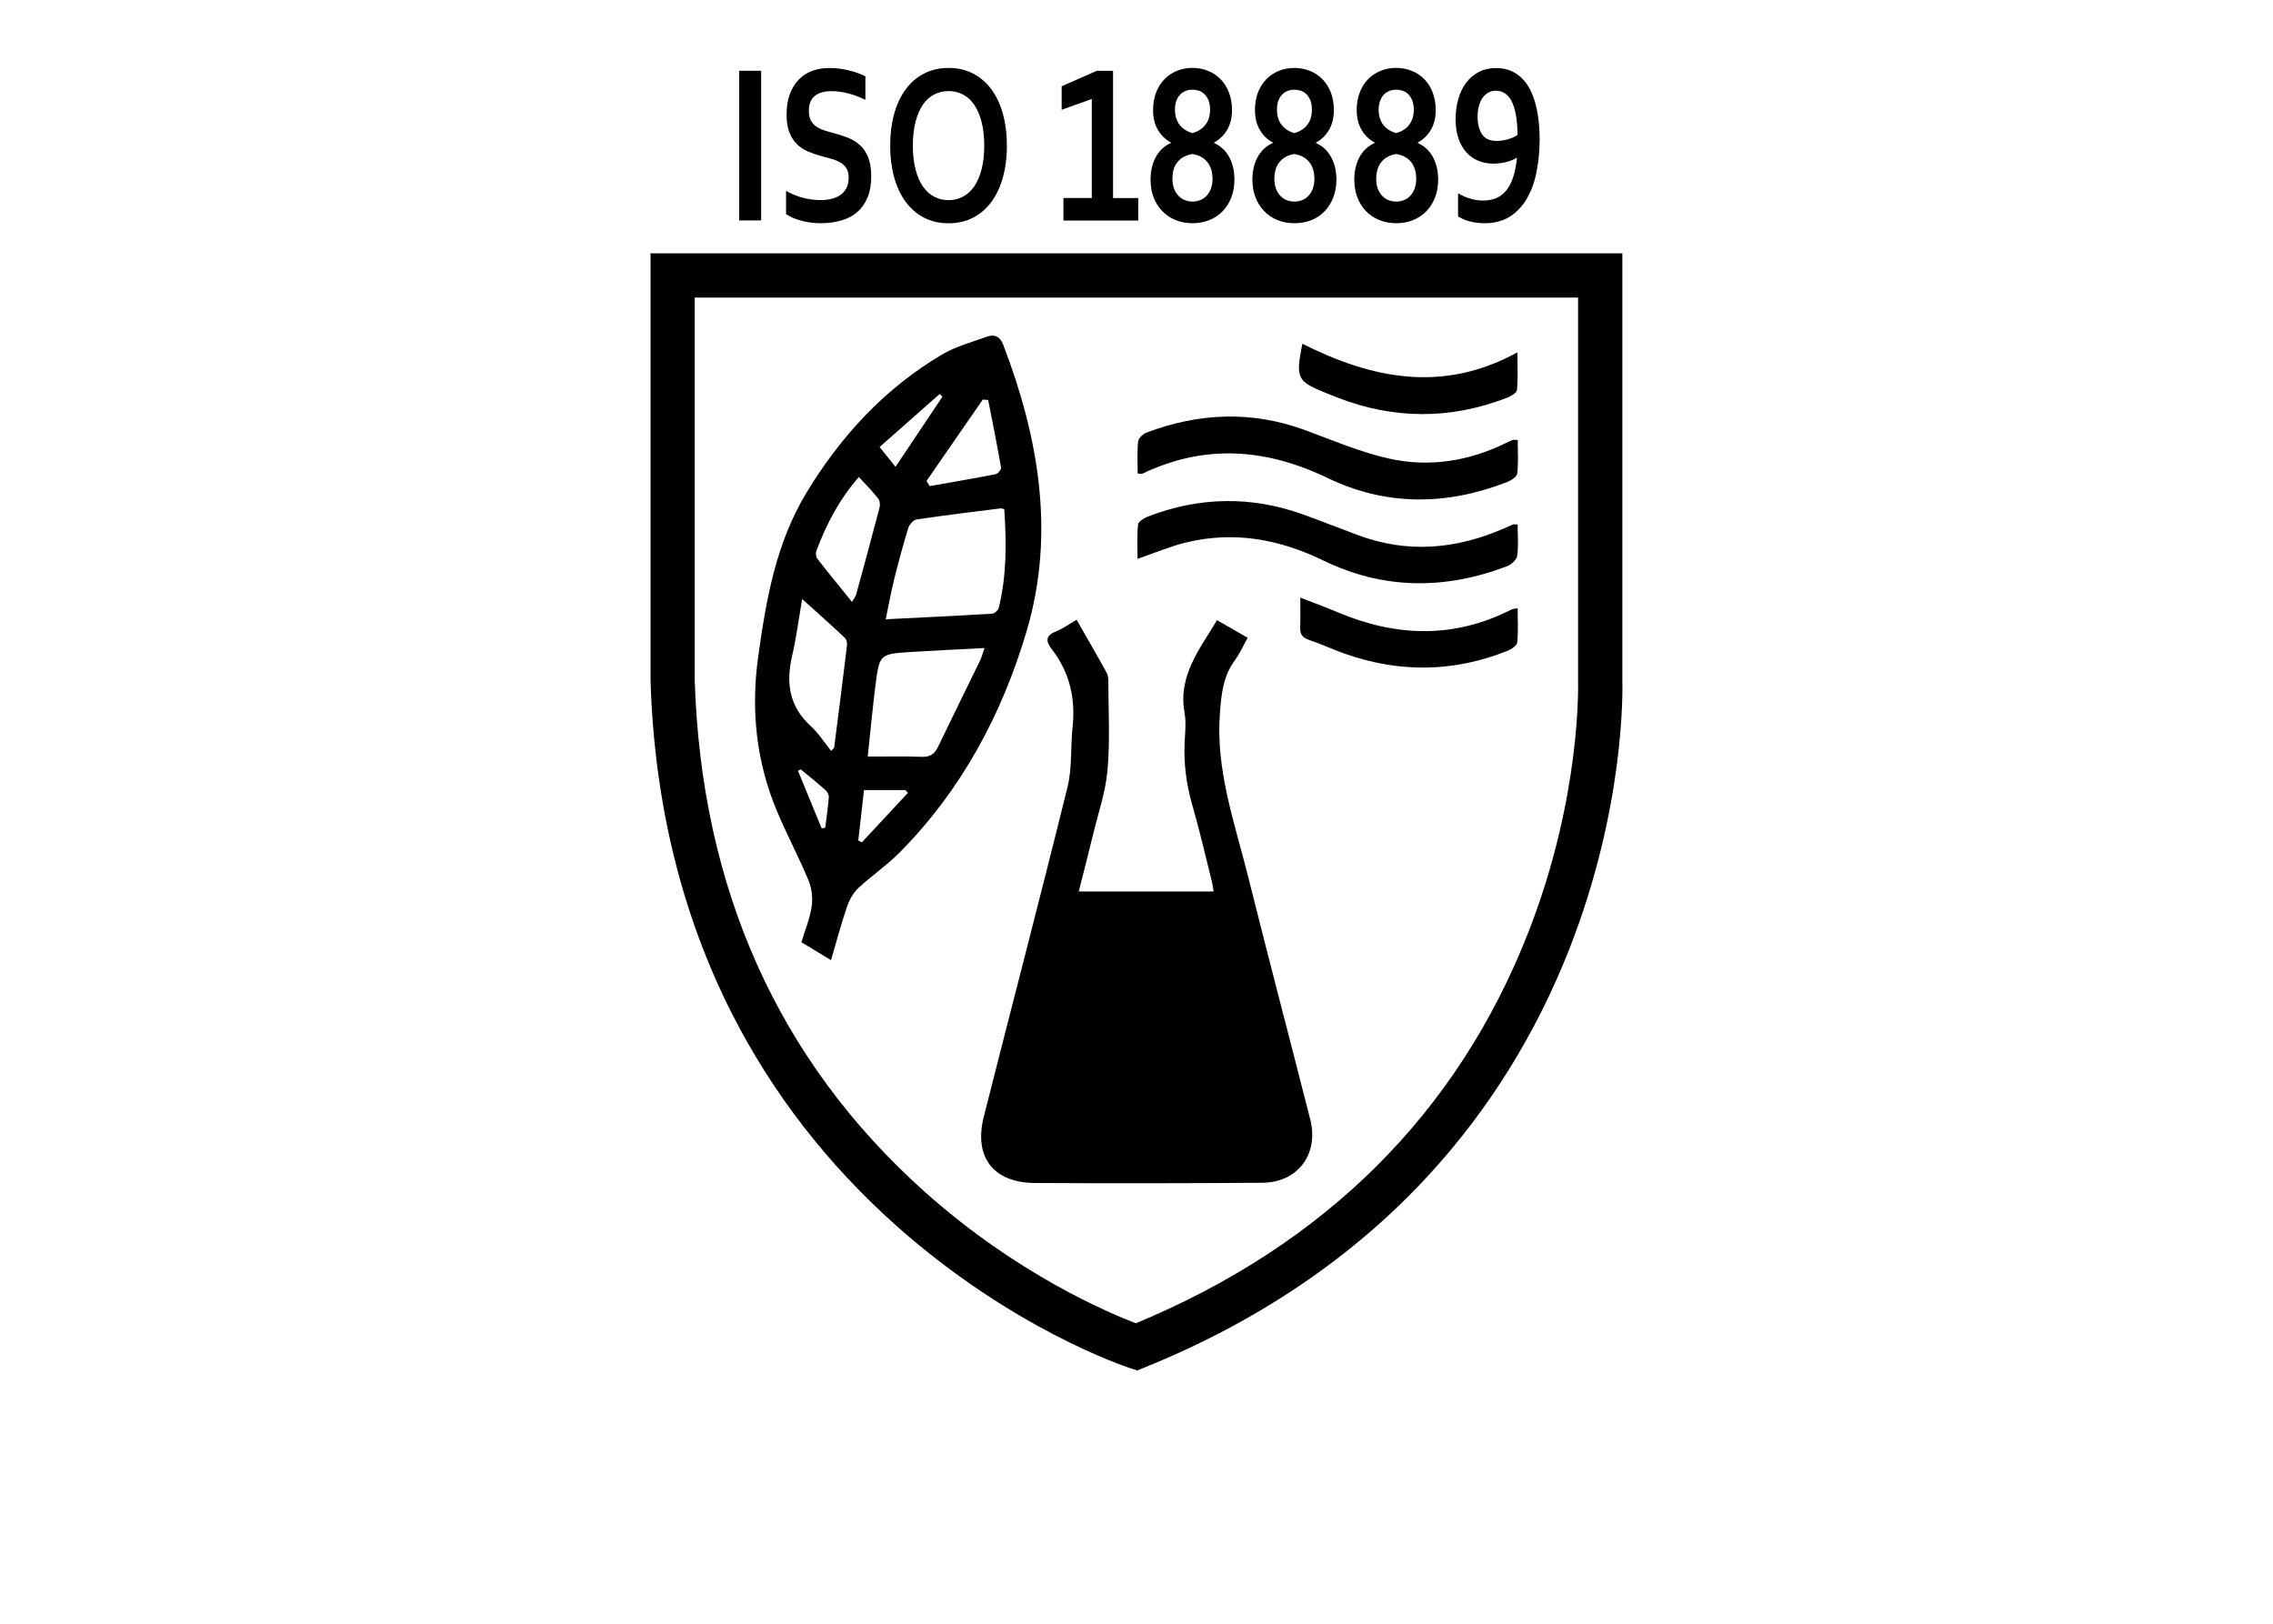 <?xml version="1.0" encoding="iso-8859-1"?>
<!-- Generator: Adobe Illustrator 16.0.0, SVG Export Plug-In . SVG Version: 6.00 Build 0)  -->
<svg version="1.2" baseProfile="tiny" id="Warstwa_1"
	 xmlns="http://www.w3.org/2000/svg" xmlns:xlink="http://www.w3.org/1999/xlink" x="0px" y="0px" width="39.685px"
	 height="28.347px" viewBox="0 0 39.685 28.347" xml:space="preserve">
<g>
	<path d="M12.906,3.849V1.235h0.383v2.613H12.906z"/>
	<path d="M14.817,3.099c0-0.066-0.013-0.12-0.039-0.161c-0.026-0.041-0.062-0.075-0.106-0.101s-0.095-0.047-0.151-0.063
		s-0.114-0.032-0.176-0.048c-0.081-0.022-0.159-0.048-0.233-0.079c-0.074-0.031-0.139-0.073-0.195-0.127
		c-0.056-0.054-0.101-0.123-0.134-0.206s-0.05-0.188-0.05-0.313c0-0.138,0.019-0.258,0.058-0.36s0.091-0.187,0.157-0.254
		c0.066-0.067,0.144-0.117,0.233-0.15c0.089-0.033,0.189-0.05,0.301-0.05c0.111,0,0.223,0.014,0.336,0.041
		c0.112,0.027,0.209,0.063,0.291,0.105v0.41C15,1.69,14.896,1.651,14.796,1.627c-0.099-0.024-0.193-0.036-0.28-0.036
		c-0.126,0-0.223,0.029-0.292,0.086s-0.102,0.143-0.102,0.258c0,0.066,0.011,0.121,0.033,0.164s0.053,0.079,0.092,0.106
		c0.038,0.028,0.083,0.05,0.133,0.067c0.05,0.017,0.103,0.033,0.159,0.047c0.088,0.023,0.173,0.05,0.254,0.081
		s0.152,0.073,0.215,0.128s0.112,0.126,0.148,0.214s0.055,0.2,0.055,0.337c0,0.141-0.021,0.262-0.063,0.365
		s-0.101,0.188-0.177,0.255s-0.169,0.117-0.279,0.149s-0.229,0.049-0.359,0.049c-0.114,0-0.226-0.014-0.335-0.042
		s-0.201-0.067-0.274-0.118V3.333c0.103,0.056,0.204,0.097,0.301,0.122c0.098,0.025,0.199,0.038,0.303,0.038
		c0.061,0,0.12-0.006,0.178-0.019c0.058-0.012,0.11-0.034,0.157-0.063s0.084-0.071,0.112-0.122
		C14.803,3.238,14.817,3.174,14.817,3.099z"/>
	<path d="M17.58,2.542c0,0.199-0.023,0.382-0.068,0.548c-0.045,0.166-0.112,0.309-0.199,0.429s-0.194,0.213-0.32,0.279
		s-0.271,0.1-0.432,0.1c-0.161,0-0.305-0.033-0.432-0.1c-0.127-0.066-0.233-0.16-0.32-0.279c-0.087-0.12-0.153-0.263-0.199-0.429
		s-0.068-0.349-0.068-0.548s0.022-0.382,0.068-0.548s0.111-0.309,0.199-0.429c0.087-0.12,0.193-0.213,0.32-0.279
		c0.126-0.066,0.271-0.1,0.432-0.1c0.162,0,0.306,0.033,0.432,0.1s0.233,0.16,0.32,0.279s0.153,0.263,0.199,0.429
		C17.557,2.16,17.58,2.343,17.58,2.542z M17.184,2.542c0-0.159-0.016-0.298-0.047-0.417s-0.074-0.218-0.129-0.298
		c-0.056-0.08-0.121-0.139-0.197-0.178c-0.076-0.039-0.159-0.059-0.25-0.059c-0.09,0-0.174,0.02-0.25,0.059
		c-0.076,0.039-0.142,0.098-0.197,0.178s-0.098,0.179-0.129,0.298s-0.047,0.258-0.047,0.417s0.016,0.298,0.047,0.417
		s0.074,0.218,0.129,0.297s0.121,0.138,0.197,0.178c0.076,0.04,0.16,0.06,0.25,0.06c0.091,0,0.174-0.02,0.25-0.06
		c0.076-0.04,0.142-0.099,0.197-0.178c0.055-0.079,0.098-0.178,0.129-0.297S17.184,2.701,17.184,2.542z"/>
	<path d="M19.062,3.456V1.728l-0.526,0.188v-0.41l0.612-0.27h0.285v2.221h0.44v0.393h-1.306V3.456H19.062z"/>
	<path d="M20.82,3.897c-0.109,0-0.209-0.019-0.299-0.057c-0.09-0.038-0.167-0.09-0.231-0.157c-0.064-0.067-0.114-0.147-0.149-0.239
		c-0.036-0.092-0.053-0.194-0.053-0.305c0-0.086,0.009-0.164,0.027-0.232s0.043-0.13,0.075-0.184
		c0.032-0.053,0.069-0.099,0.112-0.137c0.043-0.038,0.09-0.068,0.142-0.09V2.489c-0.097-0.053-0.173-0.128-0.229-0.224
		s-0.083-0.21-0.083-0.345c0-0.115,0.018-0.217,0.054-0.309s0.085-0.168,0.147-0.231s0.136-0.111,0.22-0.145s0.173-0.05,0.268-0.05
		s0.184,0.017,0.268,0.05c0.083,0.033,0.157,0.082,0.219,0.145s0.112,0.14,0.147,0.231c0.036,0.091,0.055,0.194,0.055,0.309
		c0,0.134-0.028,0.249-0.084,0.345s-0.133,0.17-0.229,0.224v0.008c0.051,0.022,0.098,0.052,0.141,0.09s0.081,0.083,0.113,0.137
		c0.031,0.053,0.057,0.115,0.074,0.184c0.019,0.069,0.027,0.146,0.027,0.232c0,0.111-0.018,0.212-0.053,0.305
		s-0.086,0.172-0.149,0.239s-0.141,0.12-0.231,0.157C21.029,3.878,20.93,3.897,20.82,3.897z M20.82,3.519
		c0.05,0,0.096-0.009,0.139-0.027c0.042-0.018,0.08-0.044,0.111-0.079s0.056-0.076,0.073-0.125s0.027-0.103,0.027-0.163
		c0-0.066-0.009-0.125-0.026-0.176s-0.042-0.094-0.073-0.13s-0.068-0.064-0.111-0.086c-0.043-0.021-0.09-0.036-0.141-0.044
		c-0.051,0.008-0.098,0.022-0.141,0.044c-0.043,0.021-0.08,0.05-0.111,0.086s-0.056,0.079-0.073,0.13S20.47,3.058,20.47,3.124
		c0,0.06,0.009,0.114,0.026,0.163c0.018,0.049,0.042,0.09,0.074,0.125s0.068,0.061,0.111,0.079
		C20.724,3.509,20.77,3.519,20.82,3.519z M20.82,2.323c0.098-0.027,0.173-0.076,0.227-0.146s0.08-0.157,0.08-0.263
		c0-0.059-0.008-0.11-0.024-0.153s-0.038-0.08-0.065-0.109c-0.028-0.029-0.06-0.051-0.097-0.065
		c-0.037-0.014-0.077-0.021-0.12-0.021c-0.042,0-0.082,0.007-0.119,0.021c-0.038,0.014-0.07,0.036-0.098,0.065
		c-0.028,0.029-0.05,0.066-0.066,0.109s-0.024,0.095-0.024,0.153c0,0.105,0.026,0.193,0.08,0.263S20.722,2.296,20.82,2.323z"/>
	<path d="M22.599,3.897c-0.109,0-0.21-0.019-0.3-0.057s-0.166-0.09-0.23-0.157s-0.114-0.147-0.149-0.239
		c-0.036-0.092-0.054-0.194-0.054-0.305c0-0.086,0.01-0.164,0.027-0.232c0.019-0.069,0.043-0.13,0.076-0.184
		C22,2.67,22.037,2.625,22.08,2.587s0.091-0.068,0.143-0.09V2.489c-0.098-0.053-0.174-0.128-0.229-0.224s-0.083-0.21-0.083-0.345
		c0-0.115,0.018-0.217,0.053-0.309C22,1.521,22.049,1.444,22.111,1.381s0.135-0.111,0.219-0.145s0.174-0.05,0.269-0.05
		s0.185,0.017,0.269,0.05c0.083,0.033,0.156,0.082,0.219,0.145s0.111,0.14,0.148,0.231c0.035,0.091,0.053,0.194,0.053,0.309
		c0,0.134-0.027,0.249-0.083,0.345s-0.132,0.17-0.229,0.224v0.008c0.051,0.022,0.099,0.052,0.143,0.09
		c0.043,0.038,0.08,0.083,0.111,0.137c0.032,0.053,0.057,0.115,0.076,0.184c0.018,0.069,0.027,0.146,0.027,0.232
		c0,0.111-0.019,0.212-0.054,0.305c-0.036,0.092-0.085,0.172-0.149,0.239s-0.141,0.12-0.23,0.157
		C22.808,3.878,22.708,3.897,22.599,3.897z M22.599,3.519c0.05,0,0.097-0.009,0.14-0.027c0.042-0.018,0.079-0.044,0.11-0.079
		s0.056-0.076,0.073-0.125s0.027-0.103,0.027-0.163c0-0.066-0.01-0.125-0.026-0.176s-0.042-0.094-0.073-0.13
		s-0.068-0.064-0.11-0.086c-0.043-0.021-0.09-0.036-0.141-0.044c-0.052,0.008-0.099,0.022-0.141,0.044
		c-0.043,0.021-0.079,0.05-0.11,0.086s-0.057,0.079-0.073,0.13s-0.026,0.109-0.026,0.176c0,0.06,0.01,0.114,0.027,0.163
		s0.042,0.09,0.073,0.125s0.067,0.061,0.11,0.079S22.549,3.519,22.599,3.519z M22.599,2.323c0.098-0.027,0.173-0.076,0.227-0.146
		s0.079-0.157,0.079-0.263c0-0.059-0.008-0.11-0.023-0.153c-0.017-0.043-0.039-0.08-0.066-0.109s-0.06-0.051-0.096-0.065
		c-0.037-0.014-0.078-0.021-0.12-0.021s-0.081,0.007-0.118,0.021c-0.038,0.014-0.07,0.036-0.098,0.065
		c-0.028,0.029-0.051,0.066-0.066,0.109s-0.023,0.095-0.023,0.153c0,0.105,0.025,0.193,0.079,0.263S22.5,2.296,22.599,2.323z"/>
	<path d="M24.377,3.897c-0.109,0-0.209-0.019-0.299-0.057c-0.091-0.038-0.168-0.09-0.232-0.157
		c-0.063-0.067-0.113-0.147-0.148-0.239S23.645,3.25,23.645,3.14c0-0.086,0.009-0.164,0.027-0.232
		c0.018-0.069,0.043-0.13,0.074-0.184c0.032-0.053,0.069-0.099,0.113-0.137c0.043-0.038,0.09-0.068,0.141-0.09V2.489
		c-0.097-0.053-0.173-0.128-0.229-0.224s-0.084-0.21-0.084-0.345c0-0.115,0.018-0.217,0.055-0.309
		c0.035-0.091,0.084-0.168,0.146-0.231s0.137-0.111,0.221-0.145s0.173-0.05,0.268-0.05s0.184,0.017,0.268,0.05
		s0.157,0.082,0.22,0.145s0.112,0.14,0.147,0.231c0.036,0.091,0.055,0.194,0.055,0.309c0,0.134-0.028,0.249-0.084,0.345
		s-0.133,0.17-0.229,0.224v0.008c0.051,0.022,0.098,0.052,0.141,0.09s0.081,0.083,0.113,0.137c0.031,0.053,0.057,0.115,0.074,0.184
		c0.019,0.069,0.027,0.146,0.027,0.232c0,0.111-0.018,0.212-0.053,0.305s-0.086,0.172-0.149,0.239s-0.142,0.12-0.231,0.157
		S24.486,3.897,24.377,3.897z M24.377,3.519c0.05,0,0.096-0.009,0.139-0.027s0.08-0.044,0.111-0.079s0.056-0.076,0.073-0.125
		s0.026-0.103,0.026-0.163c0-0.066-0.008-0.125-0.025-0.176s-0.041-0.094-0.072-0.13s-0.068-0.064-0.111-0.086
		s-0.09-0.036-0.141-0.044c-0.051,0.008-0.098,0.022-0.141,0.044s-0.08,0.05-0.111,0.086s-0.055,0.079-0.072,0.13
		s-0.025,0.109-0.025,0.176c0,0.06,0.008,0.114,0.025,0.163c0.019,0.049,0.043,0.09,0.074,0.125s0.068,0.061,0.111,0.079
		C24.28,3.509,24.326,3.519,24.377,3.519z M24.377,2.323c0.098-0.027,0.174-0.076,0.227-0.146s0.08-0.157,0.08-0.263
		c0-0.059-0.009-0.11-0.025-0.153c-0.016-0.043-0.037-0.08-0.064-0.109c-0.028-0.029-0.061-0.051-0.098-0.065
		s-0.076-0.021-0.119-0.021c-0.042,0-0.082,0.007-0.119,0.021s-0.07,0.036-0.098,0.065s-0.049,0.066-0.065,0.109
		S24.07,1.856,24.07,1.915c0,0.105,0.027,0.193,0.08,0.263S24.279,2.296,24.377,2.323z"/>
	<path d="M25.89,3.501c0.085,0,0.16-0.013,0.228-0.04c0.066-0.027,0.125-0.07,0.176-0.13c0.05-0.06,0.091-0.137,0.123-0.231
		s0.055-0.21,0.068-0.347h-0.006c-0.053,0.034-0.116,0.06-0.189,0.077c-0.072,0.018-0.146,0.026-0.221,0.026
		c-0.094,0-0.182-0.017-0.261-0.05s-0.149-0.083-0.207-0.147c-0.059-0.065-0.104-0.146-0.137-0.241s-0.05-0.207-0.05-0.333
		c0-0.129,0.016-0.248,0.047-0.357s0.077-0.204,0.137-0.284c0.061-0.08,0.135-0.143,0.222-0.188s0.188-0.068,0.3-0.068
		c0.123,0,0.231,0.027,0.326,0.082c0.094,0.055,0.174,0.135,0.238,0.24s0.113,0.235,0.146,0.39s0.051,0.331,0.051,0.53
		s-0.018,0.388-0.053,0.566S26.737,3.33,26.66,3.463c-0.076,0.133-0.176,0.239-0.297,0.317c-0.122,0.078-0.27,0.117-0.443,0.117
		c-0.09,0-0.174-0.01-0.253-0.03s-0.149-0.05-0.21-0.089V3.374c0.067,0.042,0.14,0.073,0.217,0.095S25.822,3.501,25.89,3.501z
		 M26.124,2.46c0.063,0,0.126-0.008,0.191-0.025s0.125-0.043,0.181-0.08c-0.002-0.142-0.013-0.262-0.031-0.36
		c-0.02-0.098-0.045-0.178-0.078-0.238s-0.073-0.104-0.119-0.132s-0.098-0.041-0.154-0.041c-0.043,0-0.084,0.01-0.122,0.029
		s-0.072,0.048-0.101,0.087c-0.029,0.039-0.052,0.085-0.068,0.141s-0.025,0.119-0.025,0.19c0,0.078,0.008,0.144,0.025,0.198
		c0.016,0.054,0.037,0.098,0.066,0.133s0.063,0.06,0.104,0.075C26.031,2.452,26.076,2.46,26.124,2.46z"/>
</g>
<g>
</g>
<g>
</g>
<g>
	<g>
		<path d="M19.856,23.925l-0.135-0.044c-0.083-0.027-2.053-0.684-4.079-2.489c-1.191-1.062-2.153-2.303-2.858-3.688
			c-0.88-1.729-1.36-3.686-1.426-5.816v-0.012V4.422h16.967v7.447c0.005,0.166,0.048,2.214-0.923,4.692
			c-0.584,1.487-1.413,2.82-2.466,3.962c-1.313,1.425-2.98,2.552-4.951,3.349L19.856,23.925z M12.129,11.871
			c0.115,3.644,1.462,6.646,4.003,8.923c1.62,1.453,3.239,2.132,3.7,2.307c3.311-1.375,5.615-3.67,6.85-6.821
			c0.934-2.382,0.87-4.369,0.87-4.389v-0.015V5.195H12.129V11.871z"/>
	</g>
</g>
<g>
	<path fill-rule="evenodd" d="M18.797,10.82c0.185,0.324,0.36,0.624,0.527,0.929c0.026,0.048,0.027,0.113,0.027,0.169
		c0.001,0.51,0.031,1.022-0.015,1.528c-0.033,0.38-0.162,0.75-0.253,1.126c-0.078,0.324-0.161,0.647-0.249,0.991
		c0.799,0,1.565,0,2.354,0c-0.012-0.074-0.019-0.136-0.035-0.196c-0.11-0.438-0.211-0.88-0.337-1.315
		c-0.104-0.36-0.151-0.724-0.133-1.097c0.01-0.174,0.028-0.354-0.003-0.523c-0.111-0.636,0.26-1.09,0.568-1.605
		c0.179,0.103,0.351,0.202,0.536,0.307c-0.082,0.145-0.141,0.28-0.226,0.396c-0.203,0.277-0.234,0.583-0.259,0.919
		c-0.076,0.996,0.257,1.911,0.491,2.849c0.354,1.419,0.728,2.833,1.087,4.249c0.152,0.6-0.218,1.096-0.835,1.101
		c-1.325,0.01-2.65,0.012-3.975,0.004c-0.724-0.005-1.068-0.452-0.891-1.155c0.485-1.92,0.988-3.834,1.463-5.76
		c0.082-0.332,0.05-0.692,0.087-1.037c0.054-0.506-0.05-0.966-0.365-1.37c-0.111-0.142-0.101-0.24,0.083-0.31
		C18.558,10.974,18.66,10.899,18.797,10.82z"/>
	<path fill-rule="evenodd" d="M14.509,16.762c-0.215-0.131-0.369-0.223-0.516-0.313c0.065-0.221,0.148-0.418,0.178-0.622
		c0.021-0.148,0.003-0.318-0.054-0.455c-0.17-0.41-0.381-0.804-0.553-1.215c-0.363-0.866-0.456-1.769-0.326-2.697
		c0.139-0.999,0.312-1.988,0.848-2.868c0.599-0.986,1.364-1.813,2.363-2.404c0.239-0.142,0.521-0.215,0.786-0.312
		c0.129-0.047,0.227,0.003,0.278,0.136c0.624,1.627,0.913,3.304,0.413,5c-0.429,1.455-1.142,2.788-2.231,3.882
		c-0.221,0.221-0.483,0.398-0.711,0.611c-0.087,0.083-0.154,0.202-0.193,0.317C14.688,16.12,14.607,16.425,14.509,16.762z
		 M17.534,8.89c-0.036-0.009-0.05-0.017-0.063-0.015c-0.489,0.062-0.979,0.12-1.467,0.193c-0.056,0.008-0.128,0.09-0.147,0.151
		c-0.091,0.298-0.172,0.6-0.248,0.903c-0.054,0.222-0.094,0.446-0.145,0.689c0.645-0.032,1.252-0.061,1.86-0.098
		c0.041-0.002,0.104-0.062,0.114-0.104C17.579,10.039,17.572,9.462,17.534,8.89z M17.189,11.313
		c-0.447,0.024-0.859,0.042-1.27,0.068c-0.561,0.035-0.565,0.037-0.635,0.59c-0.05,0.395-0.086,0.79-0.134,1.237
		c0.334,0,0.638-0.007,0.941,0.004c0.146,0.005,0.227-0.048,0.287-0.175c0.242-0.505,0.491-1.006,0.735-1.508
		C17.139,11.473,17.154,11.412,17.189,11.313z M14.005,10.457c-0.06,0.349-0.102,0.679-0.177,1.001
		c-0.109,0.472-0.045,0.882,0.332,1.223c0.134,0.121,0.233,0.281,0.351,0.428c0.035-0.04,0.051-0.049,0.053-0.061
		c0.076-0.591,0.152-1.182,0.223-1.773c0.006-0.045-0.005-0.111-0.036-0.139C14.515,10.913,14.273,10.698,14.005,10.457z
		 M14.996,8.328c-0.344,0.389-0.564,0.82-0.739,1.277c-0.016,0.042-0.016,0.111,0.009,0.143c0.193,0.249,0.393,0.493,0.609,0.76
		c0.045-0.078,0.065-0.1,0.072-0.126c0.138-0.504,0.275-1.008,0.408-1.515c0.013-0.049,0.009-0.123-0.02-0.16
		C15.234,8.578,15.118,8.46,14.996,8.328z M16.176,8.397c0.019,0.03,0.037,0.06,0.056,0.089c0.384-0.068,0.769-0.133,1.151-0.208
		c0.04-0.008,0.101-0.082,0.095-0.114c-0.069-0.395-0.147-0.788-0.225-1.181c-0.031-0.002-0.063-0.005-0.094-0.008
		C16.832,7.449,16.504,7.923,16.176,8.397z M15.085,13.792c-0.035,0.301-0.067,0.59-0.1,0.88c0.021,0.01,0.042,0.021,0.063,0.033
		c0.268-0.289,0.536-0.575,0.803-0.863c-0.014-0.016-0.028-0.033-0.042-0.05C15.58,13.792,15.351,13.792,15.085,13.792z
		 M15.635,8.15c0.286-0.428,0.553-0.827,0.819-1.225c-0.015-0.016-0.032-0.032-0.048-0.047c-0.347,0.307-0.694,0.613-1.049,0.926
		C15.471,7.947,15.547,8.042,15.635,8.15z M13.979,13.43c-0.016,0.009-0.031,0.018-0.046,0.027c0.138,0.334,0.276,0.67,0.413,1.005
		c0.021-0.004,0.042-0.009,0.062-0.012c0.022-0.179,0.049-0.356,0.063-0.533c0.003-0.042-0.028-0.098-0.062-0.127
		C14.27,13.666,14.123,13.549,13.979,13.43z"/>
	<path fill-rule="evenodd" d="M19.863,8.268c0-0.188-0.012-0.375,0.008-0.56c0.005-0.058,0.084-0.132,0.147-0.156
		c0.919-0.347,1.842-0.385,2.774-0.041c0.483,0.179,0.964,0.385,1.465,0.496c0.698,0.154,1.389,0.045,2.037-0.274
		c0.039-0.019,0.079-0.037,0.121-0.053c0.012-0.005,0.027,0,0.083,0c0,0.195,0.015,0.395-0.009,0.589
		c-0.008,0.058-0.111,0.122-0.185,0.15c-1.048,0.407-2.105,0.416-3.118-0.071c-1.08-0.52-2.143-0.601-3.234-0.082
		C19.935,8.275,19.911,8.268,19.863,8.268z"/>
	<path fill-rule="evenodd" d="M26.497,9.156c0,0.19,0.017,0.373-0.008,0.549c-0.01,0.068-0.102,0.15-0.175,0.179
		c-1.085,0.414-2.16,0.412-3.216-0.102c-0.764-0.371-1.56-0.515-2.394-0.311c-0.273,0.066-0.535,0.179-0.843,0.285
		c0-0.207-0.013-0.406,0.009-0.601c0.005-0.052,0.104-0.111,0.171-0.137c0.898-0.346,1.803-0.363,2.709-0.037
		c0.321,0.115,0.639,0.242,0.96,0.361c0.865,0.323,1.712,0.247,2.546-0.116c0.054-0.023,0.106-0.048,0.16-0.07
		C26.43,9.151,26.444,9.156,26.497,9.156z"/>
	<path fill-rule="evenodd" d="M22.738,6.001c1.211,0.608,2.445,0.869,3.755,0.15c0,0.25,0.012,0.457-0.008,0.659
		c-0.006,0.05-0.105,0.107-0.172,0.133c-0.986,0.383-1.974,0.38-2.959-0.001c-0.068-0.026-0.135-0.053-0.203-0.081
		C22.643,6.653,22.619,6.608,22.738,6.001z"/>
	<path fill-rule="evenodd" d="M22.702,10.433c0.243,0.094,0.453,0.171,0.656,0.257c1.021,0.43,2.032,0.461,3.034-0.051
		c0.02-0.009,0.043-0.009,0.105-0.021c0,0.208,0.013,0.406-0.008,0.603c-0.007,0.052-0.102,0.113-0.168,0.14
		c-0.945,0.379-1.898,0.387-2.856,0.046c-0.205-0.073-0.403-0.166-0.609-0.235c-0.117-0.04-0.162-0.103-0.156-0.223
		C22.707,10.79,22.702,10.632,22.702,10.433z"/>
</g>
<g>
</g>
<g>
</g>
<g>
</g>
<g>
</g>
<g>
</g>
<g>
</g>
</svg>
